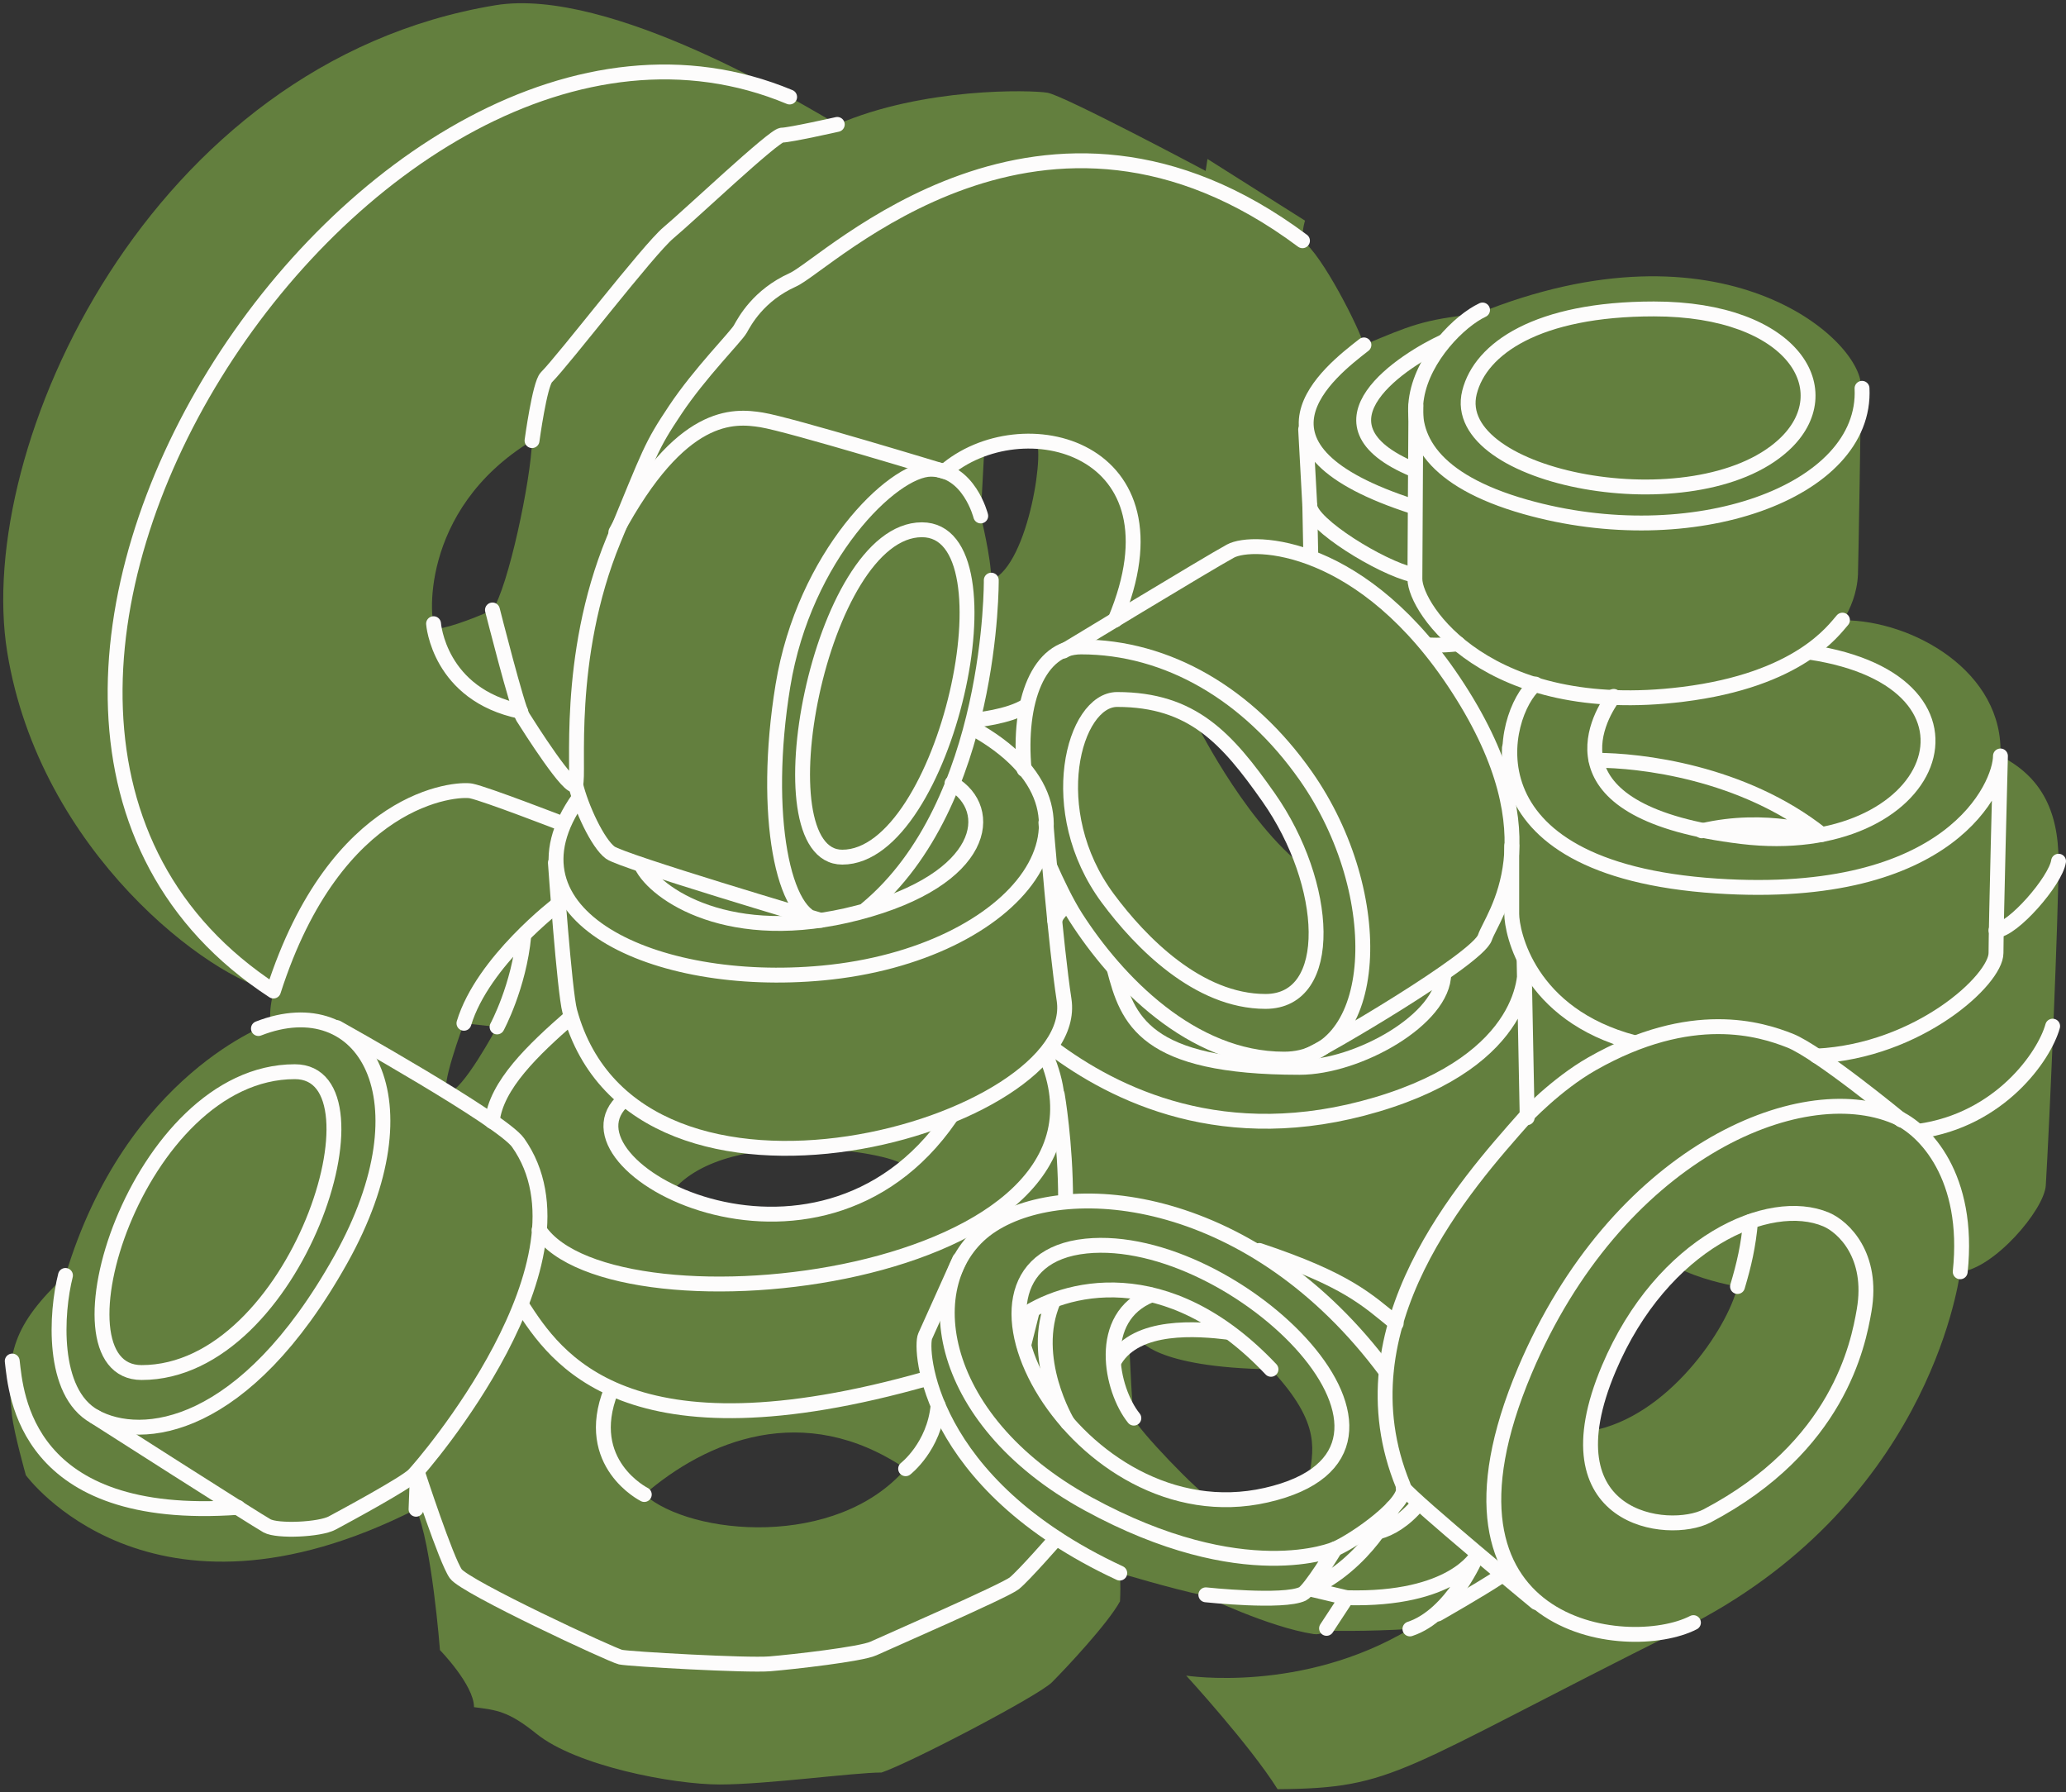 <?xml version="1.0" encoding="iso-8859-1"?>
<!-- Generator: Adobe Illustrator 27.4.1, SVG Export Plug-In . SVG Version: 6.00 Build 0)  -->
<svg version="1.1" id="Ebene_1" xmlns="http://www.w3.org/2000/svg" xmlns:xlink="http://www.w3.org/1999/xlink" x="0px" y="0px"
	 viewBox="0 0 69.424 60.217" style="enable-background:new 0 0 69.424 60.217;" xml:space="preserve">
<rect x="0" y="0" width="69.424" height="60.217" fill="#333333" stroke="none"/>
<g>
	<g>
		<g>
			<path style="fill:#637F3E;" d="M67.22,25.397c0.134-2.831-2.954-4.559-5.28-4.559c0.232-0.377,0.464-0.899,0.493-1.537
				c0.017-0.372,0.102-5.801,0.102-6.326c0-1.593-4.673-5.782-12.914-2.423c-1.8,0.173-2.29,0.411-3.79,1.036
				c-0.139-0.531-1.405-3.041-2.063-3.5c-0.008-0.427,0.085-0.675,0.085-0.675l-3.278-2.072l-0.061,0.402
				c0,0-4.761-2.535-5.319-2.628c-0.558-0.093-4.174-0.186-7.06,1.065c-1.104-0.632-7.632-4.641-11.494-4.003
				C5.022,2.098-0.872,15.027,0.242,21.904c1.093,6.743,6.856,10.999,8.946,11.391c-0.116,0.572-0.124,0.712-0.093,1.083
				c0,0-4.855,1.67-6.896,8.472c-1.763,1.67-2.023,2.631-1.797,4.695c0.065,0.593,0.467,2.016,0.467,2.016s4.144,5.69,13.111,1.144
				c0.526,1.113,0.804,4.732,0.804,4.732s1.144,1.173,1.144,1.917c0.758,0.099,1.144,0.124,2.103,0.897
				c1.332,1.074,4.572,1.701,6.154,1.701s4.507-0.402,5.438-0.402c0.932-0.31,5.26-2.566,5.725-3.031
				c0.465-0.465,1.886-1.98,2.288-2.721c0.031-0.651-0.01-0.948-0.01-0.948s1.711,0.515,2.792,0.745c0,0,2.197,1.069,3.722,1.303
				c0.269,0.041,0.361-0.11,0.361-0.11s1.454,0.031,2.876-0.061c-3.638,2.179-7.517,1.567-7.517,1.567s2.137,2.329,3.071,3.816
				c3.982-0.033,3.984-0.582,13.599-5.383c8.145-4.067,9.261-11.453,9.339-11.999c1.113-0.093,2.826-2.073,2.876-2.906
				c0.124-2.041,0.428-9.119,0.428-10.887C69.174,27.165,68.529,26.06,67.22,25.397z M15.064,36.697
				c-0.34,0,0.526-2.319,0.526-2.319l1.113,0.123C16.702,34.501,15.528,36.697,15.064,36.697z M16.548,20.493
				c-0.742,0.34-1.732,0.68-1.917,0.618c-0.186-0.062-0.618-3.958,3.247-6.308C17.847,16.102,17.074,19.751,16.548,20.493z
				 M30.38,39.191c0,0.186-1.215,0.907-1.525,1c-2.266,1.072-5.968,0.34-6.278-0.155C24.489,37.711,30.38,38.773,30.38,39.191z
				 M21.65,50.21c2.072-1.794,5.35-3.185,8.782-0.866C28.114,52.035,23.228,51.601,21.65,50.21z M33.31,19.491
				c0-0.74-0.354-2.157-0.354-2.157l0.121-2.266c0,0,0.706-0.285,1.683-0.285C35.167,14.784,34.597,18.976,33.31,19.491z
				 M43.653,28.999c-1.964-1.637-3.519-4.828-3.519-4.828C41.607,25.071,43.325,27.444,43.653,28.999z M43.977,49.746
				c-0.526,0.526-3,0.68-3.309,0.587c-0.309-0.093-2.505-2.381-2.567-2.69c-0.062-0.31-0.123-1.918-0.154-2.443l0.337-0.213
				c0,0,0.467,0.955,4.426,1.017C44.472,47.891,44.101,48.756,43.977,49.746z M53.476,48.07c0.287-2.485,2.098-4.783,2.897-5.482
				c0.711,0.371,1.642,0.571,2.013,0.634C58.046,44.644,56.043,47.606,53.476,48.07z"/>
		</g>
	</g>
	<path style="fill:none;stroke:#FDFCFC;stroke-width:0.5;stroke-linecap:round;stroke-linejoin:round;" d="M14.569,20.954
		c0,0,0.175,2.381,2.925,2.946"/>
	<path style="fill:none;stroke:#FDFCFC;stroke-width:0.5;stroke-linecap:round;stroke-linejoin:round;" d="M16.548,20.493
		c0,0,0.833,3.294,1.021,3.596c0.188,0.301,1.62,2.561,1.771,2.26c0.15-0.301-0.364-4.225,1.28-8.212
		c1.243-3.013,1.243-3.126,2.072-4.369c0.829-1.243,2.034-2.448,2.184-2.712s0.602-1.13,1.77-1.657
		c1.168-0.527,8.403-7.819,17.121-1.311"/>
	<path style="fill:none;stroke:#FDFCFC;stroke-width:0.5;stroke-linecap:round;stroke-linejoin:round;" d="M28.135,4.18
		c0,0-1.601,0.36-1.864,0.36c-0.263,0-3.126,2.712-3.805,3.277c-0.678,0.565-3.502,4.255-4.105,4.859
		c-0.226,0.226-0.483,2.127-0.483,2.127"/>
	<path style="fill:none;stroke:#FDFCFC;stroke-width:0.5;stroke-linecap:round;stroke-linejoin:round;" d="M30.979,17.798
		c3.239,0,0.791,10.999-2.675,10.999C25.463,28.798,27.535,17.798,30.979,17.798z"/>
	<path style="fill:none;stroke:#FDFCFC;stroke-width:0.5;stroke-linecap:round;stroke-linejoin:round;" d="M33.31,19.491
		c0,0,0.072,7.5-4.185,11.041"/>
	<path style="fill:none;stroke:#FDFCFC;stroke-width:0.5;stroke-linecap:round;stroke-linejoin:round;" d="M20.696,17.874
		c2.184-4.068,3.955-3.918,4.897-3.767c0.941,0.151,6.141,1.735,6.141,1.735c2.579-2.253,8.192-0.861,5.736,4.991"/>
	<path style="fill:none;stroke:#FDFCFC;stroke-width:0.5;stroke-linecap:round;stroke-linejoin:round;" d="M19.34,26.349
		c0.188,0.791,0.753,1.996,1.168,2.297c0.414,0.302,7.072,2.273,7.072,2.273c-1.243,0-1.987-3.515-1.271-7.885
		c0.716-4.37,3.691-7.27,4.972-7.27c1.281,0,1.675,1.57,1.675,1.57"/>
	<path style="fill:none;stroke:#FDFCFC;stroke-width:0.5;stroke-linecap:round;stroke-linejoin:round;" d="M19.448,26.812
		c-2.78,3.913,2.503,6.41,8.196,5.877c6.535-0.612,10.301-5.344,5.014-8.241"/>
	<path style="fill:none;stroke:#FDFCFC;stroke-width:0.5;stroke-linecap:round;stroke-linejoin:round;" d="M18.663,28.987
		c0,0,0.303,4.325,0.483,4.989c2.221,8.176,17.253,3.798,16.61-0.386c-0.282-1.832-0.611-5.955-0.611-5.955"/>
	<path style="fill:none;stroke:#FDFCFC;stroke-width:0.5;stroke-linecap:round;stroke-linejoin:round;" d="M21.56,29.084
		c0.451,0.934,2.961,2.704,7.275,1.578c4.314-1.127,4.635-3.477,3.155-4.346"/>
	<path style="fill:none;stroke:#FDFCFC;stroke-width:0.5;stroke-linecap:round;stroke-linejoin:round;" d="M18.889,27.668
		c0,0-2.575-0.998-3.058-1.095c-0.483-0.096-4.539,0.161-6.642,6.722C-5.124,23.966,12.443-2.628,26.534,3.259"/>
	<path style="fill:none;stroke:#FDFCFC;stroke-width:0.5;stroke-linecap:round;stroke-linejoin:round;" d="M18.76,30.372
		c0,0-2.542,1.928-3.17,4.006"/>
	<path style="fill:none;stroke:#FDFCFC;stroke-width:0.5;stroke-linecap:round;stroke-linejoin:round;" d="M16.703,34.501
		c0,0,0.737-1.362,0.898-3.067"/>
	<path style="fill:none;stroke:#FDFCFC;stroke-width:0.5;stroke-linecap:round;stroke-linejoin:round;" d="M2.2,42.85
		c-0.314,1.238-0.49,3.926,0.98,4.742c1.571,0.873,5.037,0.504,8.273-5.279c3.026-5.408,0.773-9.142-2.769-7.758"/>
	<path style="fill:none;stroke:#FDFCFC;stroke-width:0.5;stroke-linecap:round;stroke-linejoin:round;" d="M9.908,36.005
		c3.251,0,0.064,10.107-5.15,10.107C1.506,46.112,4.596,36.005,9.908,36.005z"/>
	<path style="fill:none;stroke:#FDFCFC;stroke-width:0.5;stroke-linecap:round;stroke-linejoin:round;" d="M0.411,45.726
		c0.129,1.095,0.408,5.431,7.586,4.916"/>
	<path style="fill:none;stroke:#FDFCFC;stroke-width:0.5;stroke-linecap:round;stroke-linejoin:round;" d="M3.18,47.593
		c0,0,5.44,3.477,5.794,3.67c0.354,0.193,1.771,0.129,2.189-0.096c0.419-0.225,2.447-1.32,2.736-1.61
		c0.29-0.29,6.301-7.228,3.509-11.17c-0.547-0.772-6.084-3.862-6.084-3.862"/>
	<path style="fill:none;stroke:#FDFCFC;stroke-width:0.5;stroke-linecap:round;stroke-linejoin:round;" d="M19.178,34.17
		c-1.255,1.095-2.511,2.285-2.639,3.509"/>
	<path style="fill:none;stroke:#FDFCFC;stroke-width:0.5;stroke-linecap:round;stroke-linejoin:round;" d="M20.981,36.938
		c-2.575,2.189,6.47,7.114,10.945,0.612"/>
	<path style="fill:none;stroke:#FDFCFC;stroke-width:0.5;stroke-linecap:round;stroke-linejoin:round;" d="M18.116,41.316
		c2.478,3.734,20.279,1.706,17.028-5.858"/>
	<path style="fill:none;stroke:#FDFCFC;stroke-width:0.5;stroke-linecap:round;stroke-linejoin:round;" d="M17.536,43.859
		c1.127,1.738,3.477,5.344,13.648,2.446"/>
	<path style="fill:none;stroke:#FDFCFC;stroke-width:0.5;stroke-linecap:round;stroke-linejoin:round;" d="M30.432,49.344
		c0,0,0.962-0.744,1.091-2.129"/>
	<path style="fill:none;stroke:#FDFCFC;stroke-width:0.5;stroke-linecap:round;stroke-linejoin:round;" d="M21.65,50.21
		c0,0-2.086-1.039-1.12-3.486"/>
	<path style="fill:none;stroke:#FDFCFC;stroke-width:0.5;stroke-linecap:round;stroke-linejoin:round;" d="M35.499,51.681
		c0,0-1.095,1.255-1.417,1.513c-0.322,0.257-4.313,1.995-4.732,2.189c-0.418,0.193-2.704,0.451-3.476,0.515
		c-0.773,0.064-4.732-0.161-5.022-0.225c-0.289-0.064-5.215-2.35-5.537-2.801c-0.322-0.451-1.288-3.412-1.288-3.412l-0.047,1.245"/>
	<path style="fill:none;stroke:#FDFCFC;stroke-width:0.5;stroke-linecap:round;stroke-linejoin:round;" d="M36.496,41.863
		c5.019-0.512,12.599,6.881,6.052,8.369C36.174,51.681,31.148,42.409,36.496,41.863z"/>
	<path style="fill:none;stroke:#FDFCFC;stroke-width:0.5;stroke-linecap:round;stroke-linejoin:round;" d="M40.52,53.58
		c0,0,2.604,0.278,3.251-0.032c0.248-0.119,1.095-1.513,1.095-1.513s-3.058,1.352-8.305-1.513c-5.247-2.865-5.826-7.694-3.219-9.367
		c2.608-1.674,8.788-1.063,13.23,4.925"/>
	<path style="fill:none;stroke:#FDFCFC;stroke-width:0.5;stroke-linecap:round;stroke-linejoin:round;" d="M37.627,52.85
		c-6.498-3.016-6.727-7.541-6.539-7.96c0.189-0.419,1.159-2.575,1.159-2.575"/>
	<path style="fill:none;stroke:#FDFCFC;stroke-width:0.5;stroke-linecap:round;stroke-linejoin:round;" d="M34.275,44.277
		c1.449-1.062,4.925-1.986,8.434,1.727"/>
	<path style="fill:none;stroke:#FDFCFC;stroke-width:0.5;stroke-linecap:round;stroke-linejoin:round;" d="M35.877,47.8
		c0,0-1.312-2.17-0.475-4.102"/>
	<path style="fill:none;stroke:#FDFCFC;stroke-width:0.5;stroke-linecap:round;stroke-linejoin:round;" d="M38.101,47.644
		c-0.768-0.952-1.283-3.398,0.584-4.138"/>
	<path style="fill:none;stroke:#FDFCFC;stroke-width:0.5;stroke-linecap:round;stroke-linejoin:round;" d="M41.293,44.761
		c-1.062-0.129-3.09-0.29-3.83,0.933"/>
	
		<line style="fill:none;stroke:#FDFCFC;stroke-width:0.5;stroke-linecap:round;stroke-linejoin:round;" x1="34.694" y1="44.02" x2="34.404" y2="45.179"/>
	<path style="fill:none;stroke:#FDFCFC;stroke-width:0.5;stroke-linecap:round;stroke-linejoin:round;" d="M45.252,53.677
		c3.573,0.096,4.378-1.416,4.378-1.416s-0.835,2-2.252,2.465"/>
	<path style="fill:none;stroke:#FDFCFC;stroke-width:0.5;stroke-linecap:round;stroke-linejoin:round;" d="M46.797,50.651
		c0,0-0.869,1.867-2.768,2.736l1.223,0.29l-0.676,1.03"/>
	<path style="fill:none;stroke:#FDFCFC;stroke-width:0.5;stroke-linecap:round;stroke-linejoin:round;" d="M47.666,50.522
		c-0.483,0.579-0.966,0.837-1.32,0.934"/>
	<path style="fill:none;stroke:#FDFCFC;stroke-width:0.5;stroke-linecap:round;stroke-linejoin:round;" d="M56.905,54.514
		c-2.189,1.126-9.368,0.29-5.666-8.466c3.06-7.237,9.206-9.914,12.457-8.53c0.98,0.417,2.511,2.017,2.173,5.209"/>
	<path style="fill:none;stroke:#FDFCFC;stroke-width:0.5;stroke-linecap:round;stroke-linejoin:round;" d="M51.625,53.838
		c0,0-4.056-3.347-4.474-3.862"/>
	<path style="fill:none;stroke:#FDFCFC;stroke-width:0.5;stroke-linecap:round;stroke-linejoin:round;" d="M48.31,54.224
		c0,0,1.416-0.805,2.093-1.256"/>
	<path style="fill:none;stroke:#FDFCFC;stroke-width:0.5;stroke-linecap:round;stroke-linejoin:round;" d="M58.386,43.222
		c0.22-0.74,0.365-1.359,0.438-2.188"/>
	<path style="fill:none;stroke:#FDFCFC;stroke-width:0.5;stroke-linecap:round;stroke-linejoin:round;" d="M57.359,50.931
		c-1.283,0.661-5.469,0.177-3.298-4.957c1.795-4.244,5.398-5.814,7.305-5.003c0.575,0.245,1.595,1.201,1.274,3.055
		C62.441,45.179,61.769,48.613,57.359,50.931"/>
	<path style="fill:none;stroke:#FDFCFC;stroke-width:0.5;stroke-linecap:round;stroke-linejoin:round;" d="M37.539,23.5
		c2.527,0,3.693,1.302,5.089,3.289c2.042,2.908,2.251,6.855-0.104,6.855c-2.263,0-4.198-1.979-5.297-3.462
		C35.046,27.239,36.085,23.5,37.539,23.5z"/>
	<path style="fill:none;stroke:#FDFCFC;stroke-width:0.5;stroke-linecap:round;stroke-linejoin:round;" d="M34.413,25.851
		c-0.209-2.309,0.494-4.117,1.914-4.117c2.908,0,5.627,1.595,7.547,4.328c2.809,4,2.511,9.521-0.727,9.521
		c-3.113,0-5.622-2.625-6.995-4.762c-0.318-0.495-0.653-1.205-0.883-1.723"/>
	<path style="fill:none;stroke:#FDFCFC;stroke-width:0.5;stroke-linecap:round;stroke-linejoin:round;" d="M35.738,21.873
		c0,0,4.846-2.943,5.609-3.358c0.762-0.415,4.488-0.291,7.651,4.605c3.289,5.089,1.142,7.651,0.9,8.378
		c-0.242,0.727-5.469,3.773-5.919,3.946"/>
	<path style="fill:none;stroke:#FDFCFC;stroke-width:0.5;stroke-linecap:round;stroke-linejoin:round;" d="M37.435,32.535
		c0.45,1.731,1.005,3.324,6.232,3.324c1.973,0,4.847-1.627,4.847-3.15"/>
	<path style="fill:none;stroke:#FDFCFC;stroke-width:0.5;stroke-linecap:round;stroke-linejoin:round;" d="M51.318,37.55
		l-0.103-5.256c0.104,0.312,0.173,3.289-4.951,4.812c-5.123,1.523-8.828-0.346-10.906-1.904"/>
	<path style="fill:none;stroke:#FDFCFC;stroke-width:0.5;stroke-linecap:round;stroke-linejoin:round;" d="M35.877,30.39
		c0,0-0.366,0.26-0.435,0.537"/>
	<path style="fill:none;stroke:#FDFCFC;stroke-width:0.5;stroke-linecap:round;stroke-linejoin:round;" d="M32.761,24.192
		c0,0,1.142-0.104,1.731-0.485"/>
	<path style="fill:none;stroke:#FDFCFC;stroke-width:0.5;stroke-linecap:round;stroke-linejoin:round;" d="M35.529,36.783
		c0,0,0.278,1.604,0.278,3.508"/>
	<path style="fill:none;stroke:#FDFCFC;stroke-width:0.5;stroke-linecap:round;stroke-linejoin:round;" d="M63.886,37.626
		c0,0-2.77-2.285-3.739-2.666c-0.969-0.381-3.295-1.128-6.646,0.778c-1.217,0.692-2.261,1.812-2.261,1.812
		c-1.964,2.221-6.287,7.02-4.088,12.361c0.225,0.547-1.61,1.835-2.286,2.125"/>
	<path style="fill:none;stroke:#FDFCFC;stroke-width:0.5;stroke-linecap:round;stroke-linejoin:round;" d="M51.595,22.981
		c-1.142,0.969-2.573,6.216,6.094,6.786c7.893,0.519,9.532-3.393,9.532-4.369c0,0-0.149,5.719-0.149,6.62
		c0,0.899-2.596,3.288-6.024,3.462"/>
	<path style="fill:none;stroke:#FDFCFC;stroke-width:0.5;stroke-linecap:round;stroke-linejoin:round;" d="M54.226,23.396
		c-0.589,0.796-2.285,3.912,4.293,4.708c6.578,0.796,8.972-5.189,2.29-6.193"/>
	
		<line style="fill:none;stroke:#FDFCFC;stroke-width:0.5;stroke-linecap:round;stroke-linejoin:round;" x1="50.721" y1="25.129" x2="50.694" y2="26.962"/>
	<path style="fill:none;stroke:#FDFCFC;stroke-width:0.5;stroke-linecap:round;stroke-linejoin:round;" d="M50.799,28.416
		c0,0,0,1.662,0,2.285c0,0.624,0.554,3.393,4.12,4.328"/>
	<path style="fill:none;stroke:#FDFCFC;stroke-width:0.5;stroke-linecap:round;stroke-linejoin:round;" d="M69.174,28.934
		c-0.096,0.66-1.549,2.322-2.103,2.322"/>
	<path style="fill:none;stroke:#FDFCFC;stroke-width:0.5;stroke-linecap:round;stroke-linejoin:round;" d="M68.975,34.475
		c-0.277,1.004-1.767,3.151-4.501,3.531"/>
	<path style="fill:none;stroke:#FDFCFC;stroke-width:0.5;stroke-linecap:round;stroke-linejoin:round;" d="M49.818,10.415
		c-1.546,0.726-4.828,4.835,1.431,6.612c5.608,1.592,11.494-0.485,11.321-3.981"/>
	<path style="fill:none;stroke:#FDFCFC;stroke-width:0.5;stroke-linecap:round;stroke-linejoin:round;" d="M47.579,13.633
		c0,0-0.034,5.331-0.034,5.816c0,1.004,2.446,4.69,9.001,3.878c3.912-0.485,5.066-2.155,5.366-2.493"/>
	<path style="fill:none;stroke:#FDFCFC;stroke-width:0.5;stroke-linecap:round;stroke-linejoin:round;" d="M55.576,10.379
		c4.696,0,6.332,2.761,4.363,4.57c-2.977,2.735-11.287,1.142-10.56-1.766C49.748,11.707,51.663,10.379,55.576,10.379z"/>
	<path style="fill:none;stroke:#FDFCFC;stroke-width:0.5;stroke-linecap:round;stroke-linejoin:round;" d="M48.517,11.475
		c-1.281,0.589-4.747,2.748-1.008,4.305"/>
	<path style="fill:none;stroke:#FDFCFC;stroke-width:0.5;stroke-linecap:round;stroke-linejoin:round;" d="M45.832,11.588
		c-1.161,0.903-4.485,3.465,1.678,5.439"/>
	<path style="fill:none;stroke:#FDFCFC;stroke-width:0.5;stroke-linecap:round;stroke-linejoin:round;" d="M47.475,19.311
		c-1.073-0.242-3.428-1.696-3.462-2.32c-0.035-0.623-0.139-2.562-0.139-2.562"/>
	
		<line style="fill:none;stroke:#FDFCFC;stroke-width:0.5;stroke-linecap:round;stroke-linejoin:round;" x1="44.047" y1="18.688" x2="44.013" y2="16.992"/>
	<path style="fill:none;stroke:#FDFCFC;stroke-width:0.5;stroke-linecap:round;stroke-linejoin:round;" d="M47.994,21.666
		c0,0,0.381,0.035,1.004-0.035"/>
	<path style="fill:none;stroke:#FDFCFC;stroke-width:0.5;stroke-linecap:round;stroke-linejoin:round;" d="M53.637,25.543
		c1.454,0,4.916,0.381,7.581,2.493c0,0-1.853-0.643-4.034-0.124"/>
	<path style="fill:none;stroke:#FDFCFC;stroke-width:0.5;stroke-linecap:round;stroke-linejoin:round;" d="M42.318,42.011
		c2.943,0.982,3.617,1.656,4.598,2.453"/>
</g>
</svg>
